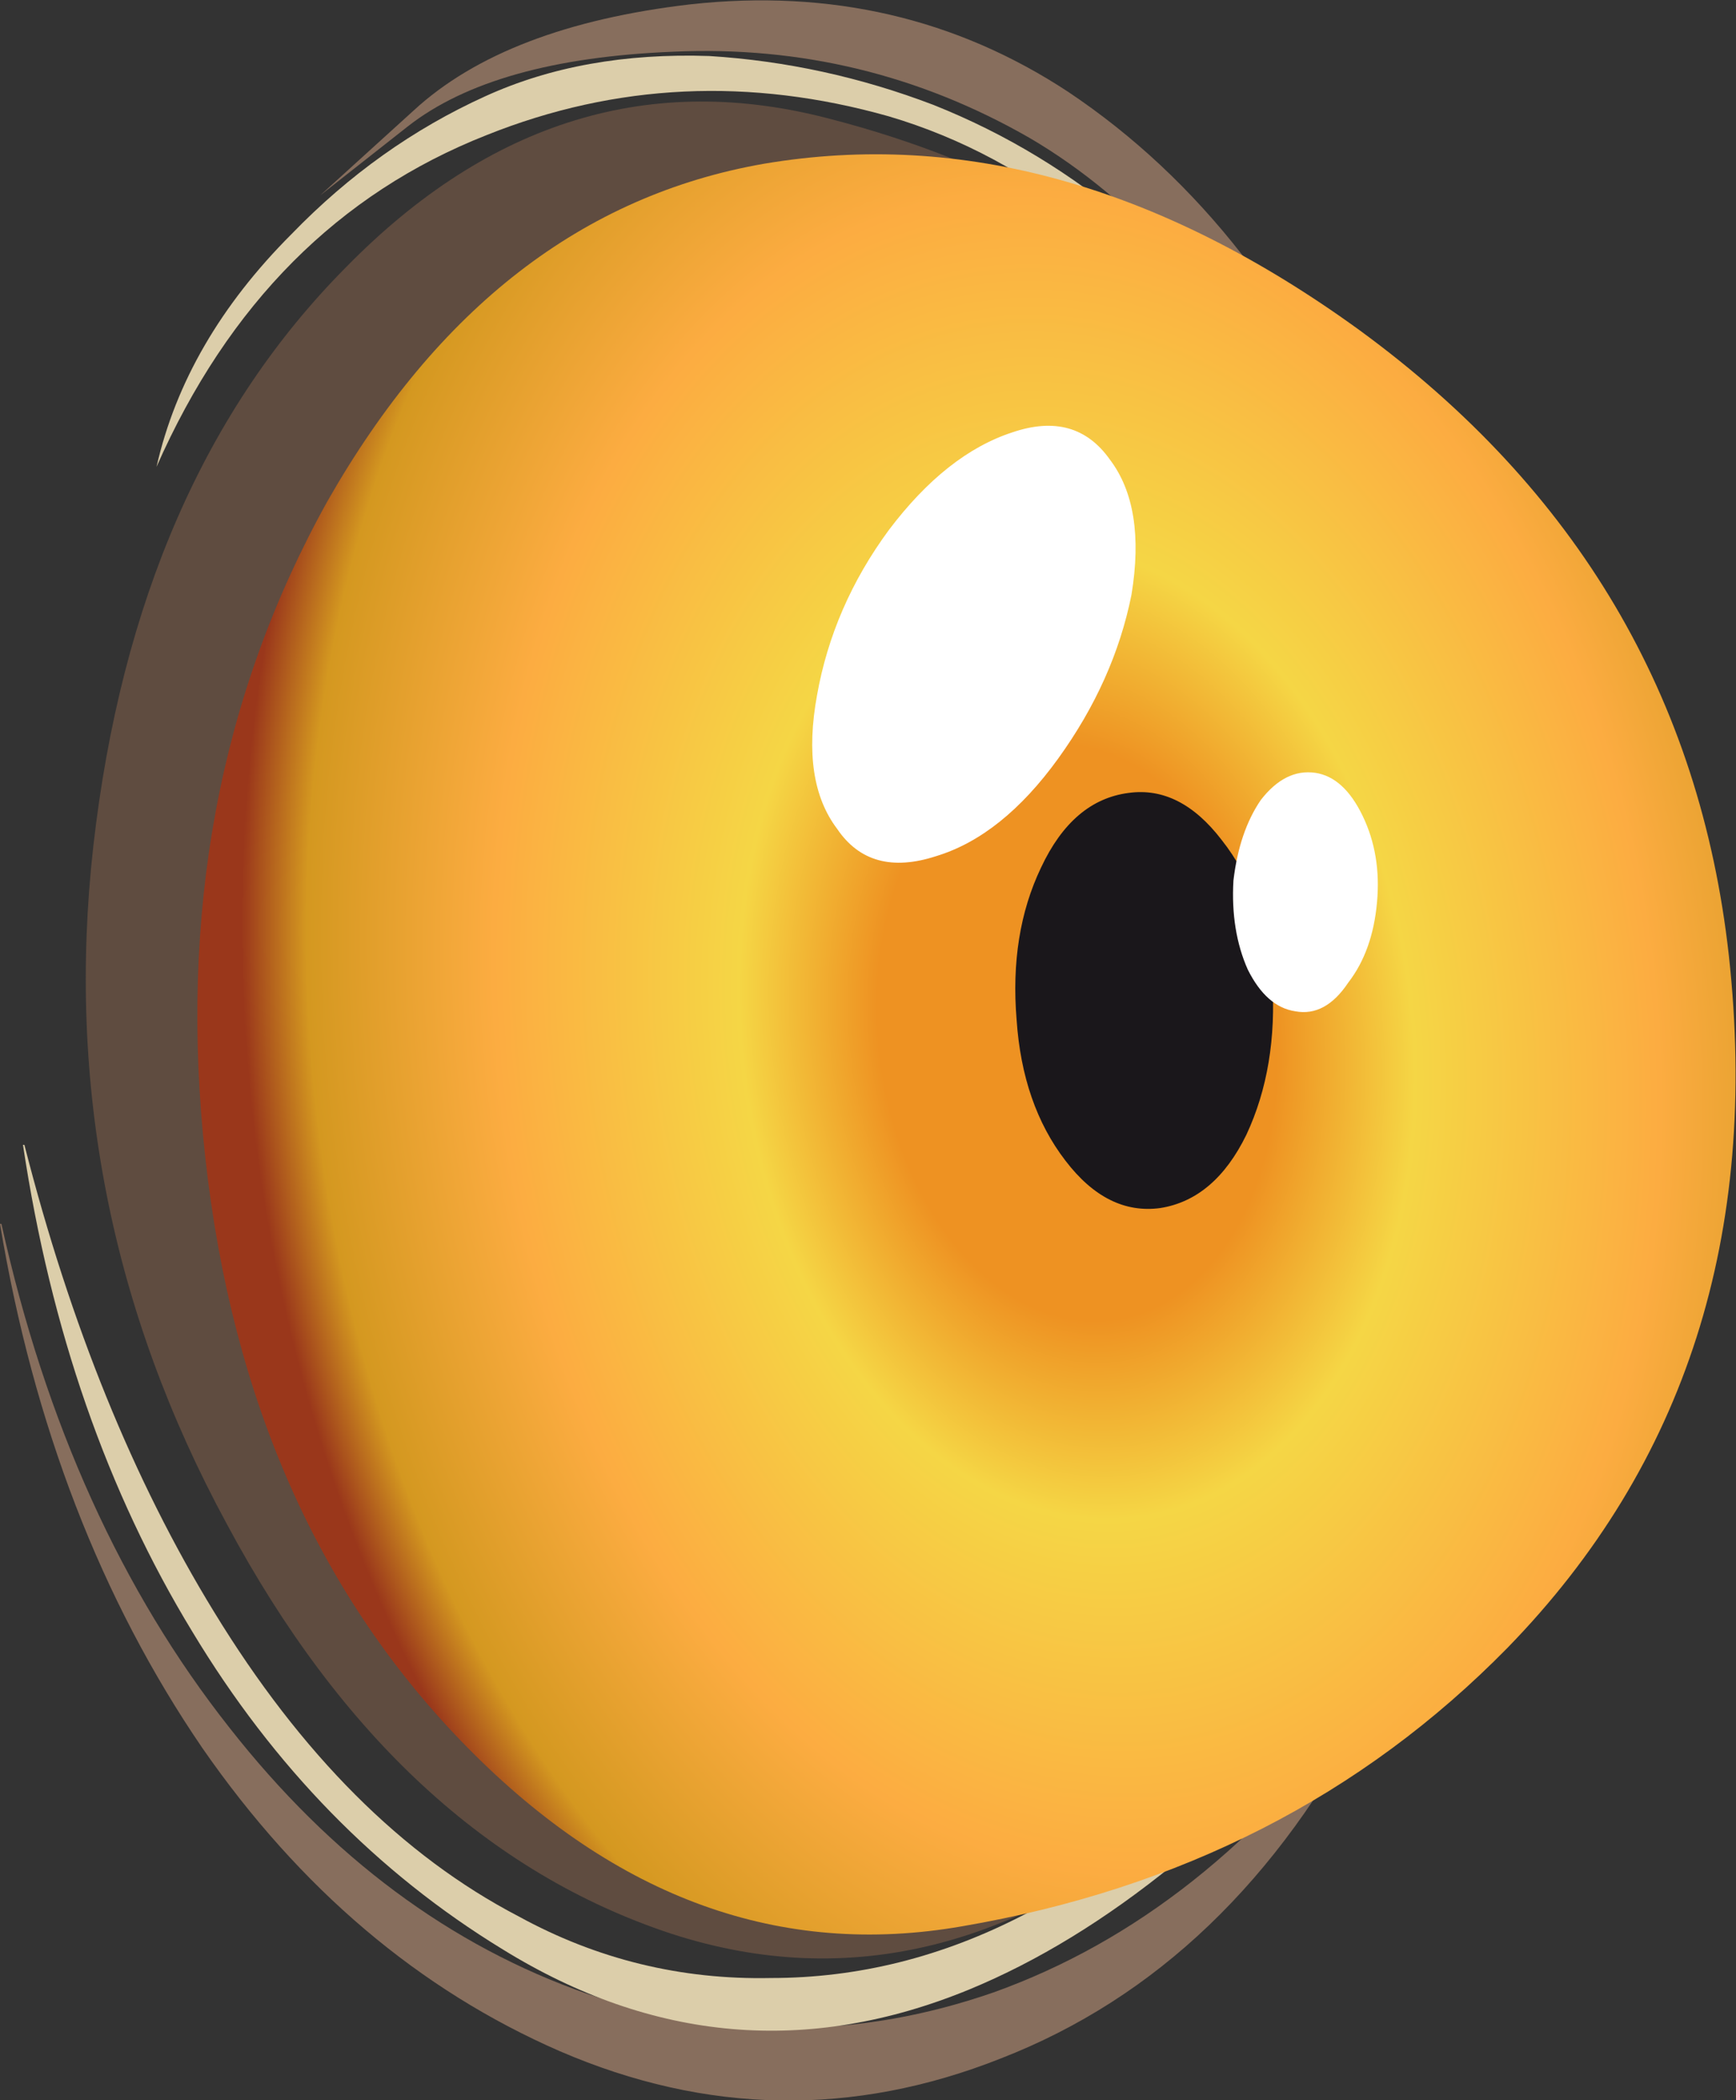 <?xml version="1.0" encoding="UTF-8" standalone="no"?>
<svg xmlns:xlink="http://www.w3.org/1999/xlink" height="73.1px" width="60.45px" xmlns="http://www.w3.org/2000/svg">
  <rect width="100%" height="100%" fill="#333333" stroke="none"/>
  <g transform="matrix(1.0, 0.0, 0.0, 1.0, 25.95, 43.45)">
    <path d="M24.6 -15.85 Q25.85 -9.6 25.65 -1.35 L25.2 9.05 Q24.45 9.6 21.45 13.1 18.15 17.05 15.6 19.25 6.75 26.9 -2.6 23.85 -12.1 20.7 -18.05 9.6 -24.1 -1.55 -22.7 -14.0 -21.25 -26.75 -13.9 -34.15 -6.4 -41.8 3.0 -39.3 20.7 -34.7 24.6 -15.85" fill="#5f4c40" fill-rule="evenodd" stroke="none"/>
    <path d="M11.25 -40.25 Q18.05 -35.7 21.8 -26.75 25.5 -17.95 25.5 -6.9 L25.3 -6.5 Q25.05 -6.45 25.0 -6.85 24.4 -13.5 23.35 -18.0 22.05 -23.3 19.55 -27.9 15.45 -35.4 9.9 -38.65 4.15 -41.95 -2.5 -41.65 -8.75 -41.4 -11.75 -39.05 L-14.8 -36.65 -11.55 -39.6 Q-8.35 -42.55 -1.9 -43.3 5.4 -44.1 11.25 -40.25" fill="#876e5d" fill-rule="evenodd" stroke="none"/>
    <path d="M21.55 15.7 L21.7 15.7 21.7 15.95 Q17.0 25.05 8.9 28.2 1.2 31.25 -6.45 27.95 -13.8 24.75 -18.9 17.4 -24.2 9.65 -25.95 -0.85 L-25.9 -0.85 Q-23.6 9.55 -17.95 16.7 -12.65 23.45 -5.5 25.95 1.6 28.35 8.65 25.9 16.05 23.25 21.55 15.7" fill="#876e5d" fill-rule="evenodd" stroke="none"/>
    <path d="M6.55 -39.8 Q14.1 -36.8 19.25 -28.95 25.15 -20.05 24.4 -9.45 L24.35 -9.35 24.25 -9.45 Q22.7 -20.95 17.8 -28.85 12.6 -37.15 5.0 -39.4 -2.25 -41.45 -9.0 -38.75 -16.75 -35.7 -20.5 -27.2 -19.5 -31.6 -15.8 -35.3 -12.8 -38.4 -9.05 -40.1 -5.65 -41.65 -1.25 -41.5 2.75 -41.25 6.55 -39.8" fill="#dcceaa" fill-rule="evenodd" stroke="none"/>
    <path d="M21.95 13.5 Q22.2 13.9 21.95 14.3 14.95 22.85 7.8 25.8 -0.6 29.25 -8.45 24.4 -15.0 20.4 -19.25 13.35 -23.7 6.05 -25.15 -3.6 L-25.1 -3.6 Q-22.7 5.8 -18.5 12.65 -13.95 20.1 -7.9 23.25 -3.8 25.5 0.9 25.4 5.45 25.4 9.7 23.2 12.55 21.75 15.8 18.85 L21.45 13.3 Q21.8 13.05 21.95 13.5" fill="#dcceaa" fill-rule="evenodd" stroke="none"/>
    <path d="M-14.55 -26.0 Q-20.2 -15.85 -18.8 -3.15 -17.4 9.55 -9.65 17.4 -1.9 25.25 7.55 23.6 18.95 21.65 26.55 13.9 35.85 4.35 34.25 -10.2 32.75 -23.65 21.4 -31.95 11.0 -39.5 0.65 -37.75 -8.8 -36.1 -14.55 -26.0" fill="url(#gradient0)" fill-rule="evenodd" stroke="none"/>
    <path d="M10.3 -13.25 Q9.2 -10.95 9.45 -7.95 9.65 -5.0 11.15 -3.05 12.6 -1.15 14.45 -1.4 16.35 -1.7 17.45 -3.95 18.55 -6.3 18.35 -9.35 18.1 -12.3 16.6 -14.2 15.15 -16.1 13.35 -15.85 11.4 -15.6 10.3 -13.25" fill="#1a171b" fill-rule="evenodd" stroke="none"/>
    <path d="M10.9 -17.05 Q8.95 -14.35 6.65 -13.65 4.35 -12.9 3.2 -14.6 1.95 -16.25 2.5 -19.25 3.05 -22.35 5.0 -25.0 7.0 -27.65 9.3 -28.4 11.5 -29.15 12.7 -27.45 13.95 -25.8 13.45 -22.75 12.85 -19.75 10.9 -17.05" fill="#ffffff" fill-rule="evenodd" stroke="none"/>
    <path d="M22.0 -12.05 Q21.85 -10.35 21.0 -9.25 20.2 -8.05 19.15 -8.25 18.15 -8.4 17.5 -9.7 16.9 -11.05 17.0 -12.8 17.2 -14.5 17.95 -15.6 18.8 -16.7 19.85 -16.55 20.85 -16.4 21.5 -15.05 22.15 -13.7 22.0 -12.05" fill="#ffffff" fill-rule="evenodd" stroke="none"/>
  </g>
  <defs>
    <radialGradient cx="0" cy="0" gradientTransform="matrix(-0.035, 0.004, -0.006, -0.051, 11.55, -7.5)" gradientUnits="userSpaceOnUse" id="gradient0" r="819.2" spreadMethod="pad">
      <stop offset="0.239" stop-color="#ee9222"/>
      <stop offset="0.404" stop-color="#f5d645"/>
      <stop offset="0.698" stop-color="#fcac41"/>
      <stop offset="0.922" stop-color="#d49820"/>
      <stop offset="1.0" stop-color="#9a371b"/>
    </radialGradient>
  </defs>
</svg>
